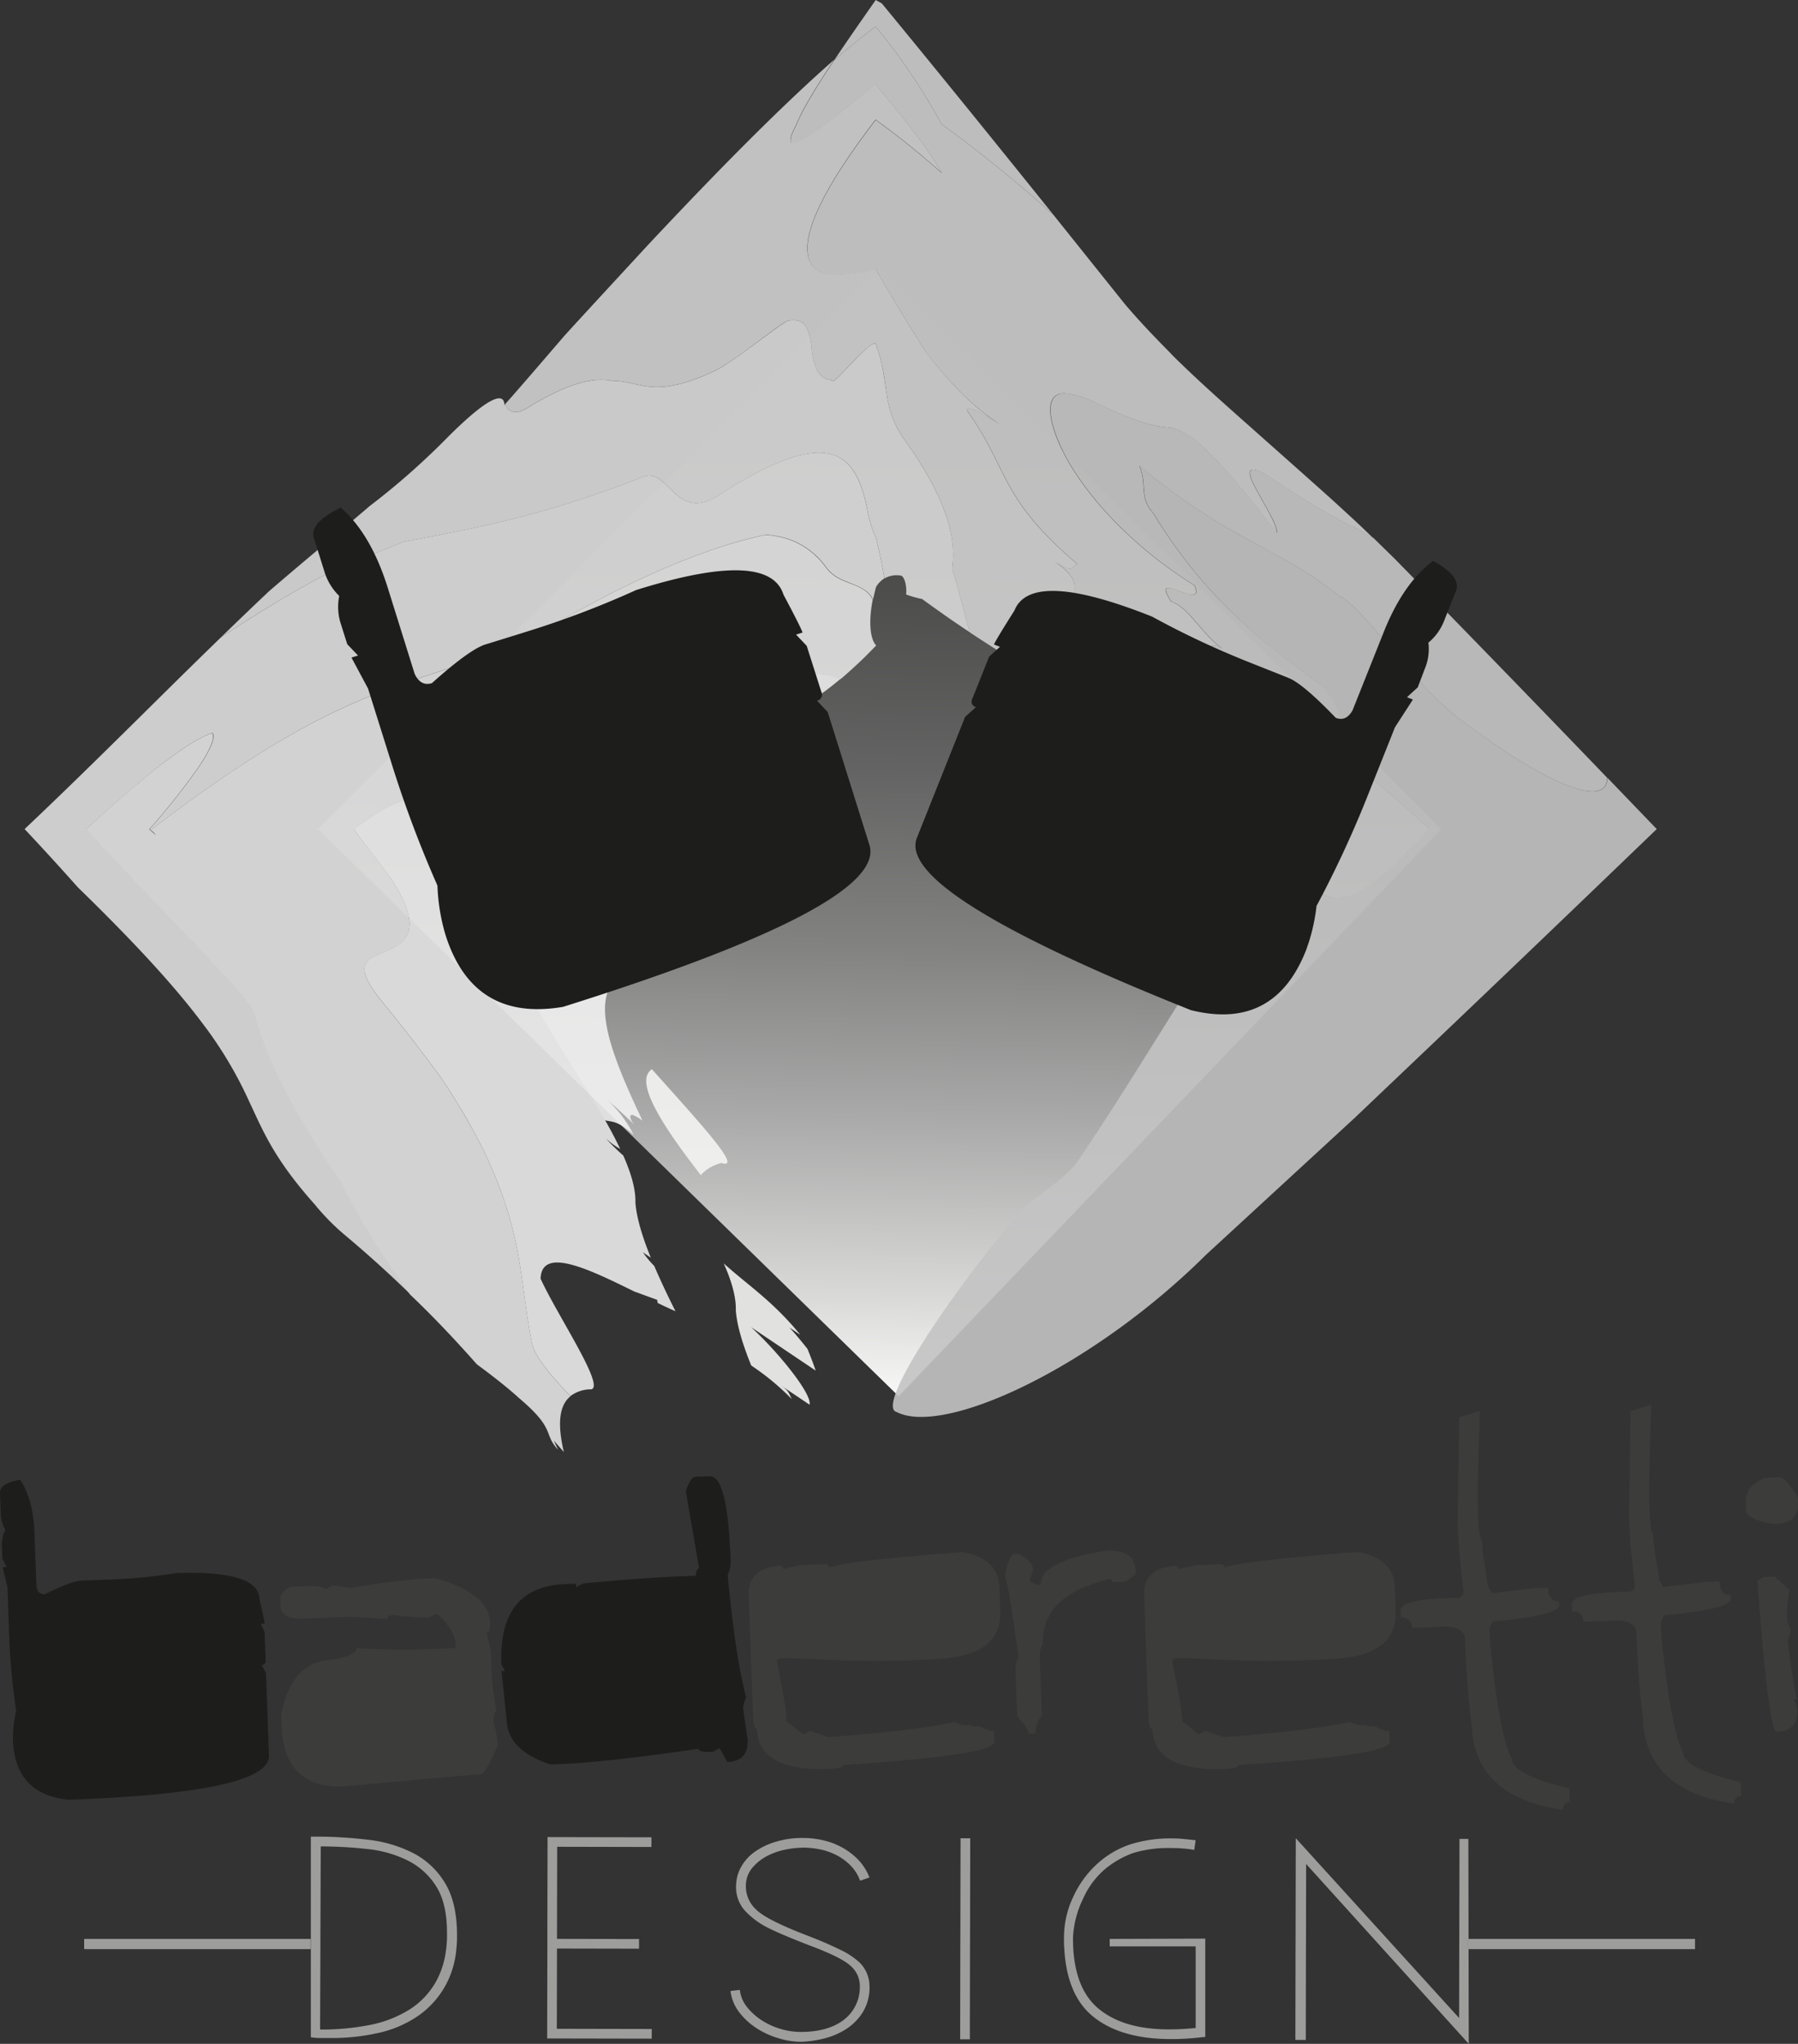 <svg xmlns="http://www.w3.org/2000/svg" xmlns:xlink="http://www.w3.org/1999/xlink" viewBox="0 0 455.29 517.35"><rect x="0" y="0" width="455.29" height="517.35" fill="#333333" stroke="none"/><defs><linearGradient id="D&#xE9;grad&#xE9;_sans_nom_11" x1="220.15" y1="359.58" x2="225.12" y2="73.98" gradientUnits="userSpaceOnUse"><stop offset="0" stop-color="#fff"></stop><stop offset="0.11" stop-color="#d9d9d8"></stop><stop offset="0.27" stop-color="#a9a9a9"></stop><stop offset="0.42" stop-color="#828281"></stop><stop offset="0.58" stop-color="#636363"></stop><stop offset="0.73" stop-color="#4e4e4d"></stop><stop offset="0.87" stop-color="#40403f"></stop><stop offset="1" stop-color="#3c3c3b"></stop></linearGradient></defs><g id="Calque_2" data-name="Calque 2"><g id="d&#xE9;finitif"><polygon points="227.55 353.42 80.52 209.88 222.75 67.65 364.99 209.88 227.55 353.42" fill="url(#D&#xE9;grad&#xE9;_sans_nom_11)"></polygon><g opacity="0.9"><path d="M174.72,293.87c.91,1.2,1.82,2.39,2.73,3.6a9.94,9.94,0,0,1,5.25-3.07c5.61,1.77-5.51-10.18-17.62-23.75C161.84,272.78,163.65,279.2,174.72,293.87Z" fill="#f4f4f3"></path><path d="M202.68,337.9c-7.11-8.68-13.24-12.51-19.42-18.1,2,4.46,3.17,8.52,3.06,11.94.33,4,1.81,8.74,3.91,13.91a62.91,62.91,0,0,1,10.25,8.49c-1.07-2.33-1.07-2.33-3.87-4.21l8.39,5.64c.66-2.78-8.15-13.53-14.81-19.63l16.36,11c-.61-1.78-1.31-3.61-2.08-5.49-1.5-1.91-3.12-3.85-4.58-5.43Z" fill="#f4f4f3"></path><path d="M155.84,226.47l0,1.36.66.08.32,0a1.36,1.36,0,0,1,.17,0l.32.17c.83.47,1.68,1,2.53,1.48,1.71,1,3.45,2.12,5.2,3.24q-1.07-2.19-2.16-4.39l-1.09-2.21-.56-1.11-.28-.55-.14-.28-.07-.14v-.07a15.63,15.63,0,0,1-2.56-.44l.83-1a3.59,3.59,0,0,1,1.9-.52V222c.09-.73.21-1.42.35-2.09l-1.12,1.34c-.84-1.32-.58-3-3-2.15C155.47,220.37,155.68,223.16,155.84,226.47Z" fill="#f4f4f3"></path><path d="M153.93,204.31a32.56,32.56,0,0,1-7.71-2.33c-.17,1.09-1.88,2-3.71,3s-3.75,2.15-3.82,3.14c-4.31-.88-9.13-.36-15,1.74-2.07,2.38-1.29,6.85.12,11.78s3.39,10.26,2.91,13.52a25.39,25.39,0,0,0,2.51,9.58c.78,1.81,1.72,3.7,2.77,5.67l.81,1.49,1,1.65,2.05,3.35c5.54,9,11.54,18.06,15.32,26,3.19,1.62,4.14-.3,9.26,4.38a29.49,29.49,0,0,0-9.09-10.81c-.81-.62-1.63-1.23-2.51-1.82.88.59,1.71,1.2,2.51,1.82a115.39,115.39,0,0,1,9.27,8.2c-1-1.24-1.4-2.29-.59-2.5a8.15,8.15,0,0,1,2.68,1.55c-7-14.79-12.8-28.74-7.38-35.16l-2.74-3.6c-1.38-1.84-2.62-3.54-3.73-5.13-.54-.78-1.08-1.57-1.53-2.27-.23-.47-.43-.93-.62-1.36a12.89,12.89,0,0,1-1.1-4.35,4.66,4.66,0,0,1,2.8-4.65c-3.08-4-6-8.05-6.58-10.76a8.58,8.58,0,0,1,2.69-6.6,84.69,84.69,0,0,1,9.13-2.47c-.42-.84-.79-1.79-1.34-2.81Z" fill="#f2f2f2"></path><path d="M227.09,357.44c12,6.08,49.31-11.05,78.33-39.85L326.7,298l10.68-9.83L343,283l8.2-7.8q33-31.34,68.32-65.34l-12.51-13c0,4-3.79,4.44-10.39,1.83s-15.93-8.28-27.27-16.93c-5.79-4.42-11.54-11.15-16.91-17.44s-10.2-12-13.07-13.34c-1.61-1.21-3.14-2.34-4.61-3.4l-2.16-1.55-.45-.3-.41-.25-.81-.5c-2.13-1.31-4.14-2.48-6.06-3.57-3.84-2.18-7.35-4-10.92-6a160.91,160.91,0,0,1-25.44-17.5c2.14,4.66-.24,7.88,3.62,12.09A125,125,0,0,0,308,151a138.46,138.46,0,0,0,11.1,10.58c4.22,3.61,8.91,7.24,14.31,11,3.1,2.19,5.64,6.7,5.47,9s-2.85,2.69-9-2.22a153.9,153.9,0,0,0,16.21,16.47c5.36,4.79,10.77,9.27,15.8,14l-1.81,1.89c-6.78,7.27-11.72,11.49-15.33,13.6s-6,2.21-8.11,1.68-4-1.66-6.37-2.25a15.31,15.31,0,0,0-8.8.5,28.1,28.1,0,0,0-8.69,3c-2,3.93-4.16,8.16-6.57,12.73-.61,1.17-1.23,2.34-1.85,3.5l-.48.89-.71,1.13-1.43,2.27-5.7,9.06c-7.55,12.06-15,24.06-23,35.93-3.76,5.59-13.08,9.88-16.85,15.47C240.32,328.17,221.51,356.14,227.09,357.44Z" fill="#c3c3c3"></path><path d="M238.41,31.41a343.41,343.41,0,0,1,28.42,23.07c-13.76-17.13-28.21-35-43.53-53.61L221.75,0c-3.66,5.24-7.31,10.45-10.49,15.21C215,12,218.55,9.08,221.75,6.72A157.46,157.46,0,0,1,238.41,31.41Z" fill="#ccc"></path><path d="M326.14,211.21c3.21.84,6.13.24,9.75-1.33.62-1.72-.25-4.58.62-7.56-8-5.27-13-9.35-16.34-13.56a28.87,28.87,0,0,1-5.93-13.64c-.89.2-2.29-1.06-3.79-2.57l-2.25-2.29a19.11,19.11,0,0,0-2.39-2.08c1.72-.45-1.49-7.44,4.11-3.68-5.6-3.76-8.81-10.75-13.33-12.18-6-8.87,9,2.85,5.83-4.14-16.24-10.11-27.41-22.86-32.61-32.6-2.59-4.85-4-9.28-3.86-12.29s1.94-4.52,6.05-3.28a27.27,27.27,0,0,1,5.58,2c1,.46,2.08,1,3.18,1.52a16.06,16.06,0,0,0,1.49.66l1.44.6c3.88,1.6,8,3.15,11.95,3.41,8,.53,18.92,15.94,27.72,26.69-.41-5.11-13.09-20.07-3-14.88,4.44,3,9.2,6.07,13.77,8.76,2.28,1.34,4.51,2.59,6.63,3.67,1.05.54,2.08,1,3.08,1.5a2.74,2.74,0,0,1,.39.19l.52.32,1,.62,2,1.16-3.06-2.94-2-1.87-4.09-3.76c-2.76-2.52-5.58-5-8.41-7.54L313.61,105.4c-5.33-4.73-10.3-9.22-14.52-13.32-1.06-1-2.07-2-3-3-.73-.73-1.44-1.46-2.13-2.16l-2.06-2.14c-2.67-2.8-5-5.38-7-7.73L266.83,54.48a343.41,343.41,0,0,0-28.42-23.07A157.46,157.46,0,0,0,221.75,6.72c-3.2,2.36-6.75,5.25-10.49,8.49-4.46,6.67-8.07,12.54-9.69,16.59-2.95,5.62-.9,5.37,3.31,2.61s10.67-8.11,16.87-13c7.09,8.53,13.84,16.93,16.7,22.41a196.92,196.92,0,0,0-16.7-13.45c-10.86,14.08-15.95,23.81-17.05,30s1.63,8.91,6.15,9.3a51.06,51.06,0,0,0,10.9-1.55c3.84,6.74,8,13.51,12.59,20.87A102.36,102.36,0,0,0,243,99a60.24,60.24,0,0,0,10.42,8.56c-1.24-.78-3.68-2.31-5.6-3.27s-3.35-1.38-2.79-.2c10.66,15.13,8,21.82,27.84,38.72-1.73.45-.65,2.78-6.25-1,11.19,7.52-.24,7.9,11,15.43,1.48,7.43-6.08,12,7.25,24.2,1.95,1.64,3.59,3.15,5,4.57l1.05,1.06.29.31.22.25c.29.33.55.67.8,1a80.9,80.9,0,0,1,21,13.37c3.05,2.62,6.34,5.19,9.9,7.84-1.27,1.94-2.46,3.93-3.64,6C321.81,213.53,324,211.52,326.14,211.21Z" fill="#ccc"></path><path d="M321.55,225.3a15.31,15.31,0,0,1,8.8-.5c2.37.59,4.26,1.71,6.37,2.25s4.49.44,8.11-1.68,8.55-6.33,15.33-13.6l1.81-1.89c-5-4.75-10.44-9.23-15.8-14A153.9,153.9,0,0,1,330,179.39c6.11,4.91,8.82,4.58,9,2.22s-2.37-6.85-5.47-9c-5.4-3.8-10.09-7.43-14.31-11A138.46,138.46,0,0,1,308,151a125,125,0,0,1-15.92-21c-3.86-4.21-1.48-7.43-3.62-12.09a160.91,160.91,0,0,0,25.44,17.5c3.57,2,7.08,3.86,10.92,6,1.92,1.09,3.93,2.26,6.06,3.57l.81.5.41.25.45.3,2.16,1.55c1.47,1.06,3,2.19,4.61,3.4,2.87,1.31,7.74,7.08,13.07,13.34s11.12,13,16.91,17.44c11.34,8.65,20.67,14.31,27.27,16.93s10.4,2.12,10.39-1.83Q381.13,170,353.15,141.42l-5.32-5.2-2-1.16-1-.62-.52-.32a2.74,2.74,0,0,0-.39-.19c-1-.46-2-1-3.08-1.5-2.12-1.08-4.35-2.33-6.63-3.67-4.57-2.69-9.33-5.77-13.77-8.76-10.13-5.19,2.55,9.77,3,14.88-8.8-10.75-19.74-26.16-27.72-26.69-4-.26-8.07-1.81-11.95-3.41l-1.44-.6a16.06,16.06,0,0,1-1.49-.66c-1.1-.54-2.16-1.06-3.18-1.52a27.27,27.27,0,0,0-5.58-2c-4.11-1.24-5.89.29-6.05,3.28s1.27,7.44,3.86,12.29c5.2,9.74,16.37,22.49,32.61,32.6,3.21,7-11.84-4.73-5.83,4.14,4.52,1.43,7.73,8.42,13.33,12.18-5.6-3.76-2.39,3.23-4.11,3.68a19.11,19.11,0,0,1,2.39,2.08l2.25,2.29c1.5,1.51,2.9,2.77,3.79,2.57a28.87,28.87,0,0,0,5.93,13.64c3.36,4.21,8.33,8.29,16.34,13.56-.87,3,0,5.84-.62,7.56-3.62,1.57-6.54,2.17-9.75,1.33-2.15.31-4.33,2.32-6.67,4.65-2.18,3.83-4.32,7.93-6.61,12.41A28.1,28.1,0,0,1,321.55,225.3Z" fill="#c7c7c7"></path><path d="M284.86,181.48c-13.33-12.18-5.77-16.77-7.25-24.2-11.2-7.53.23-7.91-11-15.43,5.6,3.76,4.52,1.43,6.25,1-19.88-16.9-17.18-23.59-27.84-38.72-.56-1.18.86-.77,2.79.2s4.36,2.49,5.6,3.27A60.24,60.24,0,0,1,243,99a102.36,102.36,0,0,1-8.69-10.1c-4.62-7.36-8.75-14.13-12.59-20.87a51.06,51.06,0,0,1-10.9,1.55c-4.52-.39-7.26-3.13-6.15-9.3s6.19-15.89,17.05-30a196.92,196.92,0,0,1,16.7,13.45c-2.86-5.48-9.61-13.88-16.7-22.41-6.2,4.93-12.65,10.27-16.87,13s-6.26,3-3.31-2.61c1.62-4.05,5.23-9.92,9.69-16.59C197.17,27.44,180.41,44.59,164.09,62L151.92,75.18l-6,6.52-2.87,3.15-1.73,2c-4.61,5.36-9.11,10.61-13.44,15.49,1,2.16,2.86,2.83,6.26.53,6.77-4.08,11.51-5.89,15.19-6.5a17,17,0,0,1,4.83-.12c.66.14,1.51.1,2.24.18s1.45.18,2.13.31c2.75.54,5.28,1.35,8.74,1.19s7.81-1.24,13.88-4.16c2.43-1.16,6.53-4.16,10.24-6.9s7-5.28,8.11-5.72c2.59-.47,3.93.35,4.73,1.75a15.85,15.85,0,0,1,1.31,5.33,17.36,17.36,0,0,0,1.29,5.34,4.56,4.56,0,0,0,3.81,2.66c-.09,1.14,2.21-1.37,4.8-4.1S221,86.46,221.75,87a3,3,0,0,1,.2.63c1.74,4.72,2,8.6,2.63,12.43a24.52,24.52,0,0,0,4.56,11.36c7.91,11.07,11.21,19.35,12,25.84a26.6,26.6,0,0,1,.15,4.58c0,.72-.11,1.41-.21,2.08l1,3.27c1.2,4.32,2.23,8.53,3.49,12.88,8.13,5.4,16.08,10.18,24.06,15,4,2.4,8,4.8,12,7.29l6.06,3.81,1.53,1,.77.49.38.25a.92.92,0,0,0,.24.11c.57.21,1.15.44,1.73.68-.25-.33-.51-.67-.8-1l-.22-.25-.29-.31-1.05-1.06C288.45,184.63,286.81,183.12,284.86,181.48Z" fill="#d0d0d0"></path><path d="M87.27,312.58c6.16,5.15,11.62,10.14,16.67,15.06-4.88-6.72-8.88-12.78-12.17-18.34-1.65-2.78-3.11-5.43-4.42-8l-.95-1.89-.23-.47a2.81,2.81,0,0,0-.2-.31l-.26-.38c-.35-.51-.69-1-1-1.51q-2-3-3.79-5.75c-9.46-14.8-14.12-25.55-16.58-34.69-.38-1.84-6.57-8.57-14.88-17.3s-18.8-19.48-27.58-29.14c6.59-6,13-11.63,18.48-15.94s10.19-7.36,13.47-8.42c.8,1.29-.65,4.46-3.55,8.75a175.08,175.08,0,0,1-12.4,15.61l1.65,1.46c-.37-.52-.73-1-1-1.46,15-11.48,26.73-19.17,36.56-24.67a164.61,164.61,0,0,1,25-11.44c7.17-2.59,13.59-4.47,20-6.68,3.23-1.11,6.41-2.26,9.73-3.66a104.7,104.7,0,0,0,10.91-5.56c15.87-9.23,31.61-16.46,44.93-20.41q2.5-.74,4.88-1.32c.79-.2,1.58-.38,2.35-.54a10.5,10.5,0,0,1,1.12-.22l.85.07a21.07,21.07,0,0,1,6,1.45,19.86,19.86,0,0,1,8.4,6.76c1.86,2.53,4.47,3.29,6.65,4.19s4.11,1.77,5.18,3.92c.2-1,.45-2.06.74-3.16a6.14,6.14,0,0,1,2.11-2.18c-.5-3.19-1.29-6.67-2.11-10.25a29.93,29.93,0,0,1-2-5.94c-1.43-8.26-4-13.87-9.51-15.29-2.78-.71-6.34-.36-10.94,1.27a62.11,62.11,0,0,0-7.74,3.45c-1.43.75-2.94,1.58-4.53,2.51l-2.44,1.46-1.27.78-.72.48-.78.54c-11.2,7.07-12.47-7.8-19.47-4.58a259.44,259.44,0,0,1-36.49,11.44c-5.37,1.27-10.56,2.32-15.8,3.34l-4,.76-2,.38-1,.19-.5.09-.25.05-.32.12c-3.51,1.35-7.19,2.83-11.09,4.5-6.63,2.17-19,9.1-34.95,19.55-8.28,8-16.45,16.14-24.67,24.24s-16.49,16.2-25.13,24.36q6.87,7.31,13.46,14.72C35.6,240.06,45,250.66,51.25,259A101.51,101.51,0,0,1,63,278.6c2.53,5.38,4.55,10.22,8.89,16.48,1.09,1.57,2.32,3.23,3.74,5,.72.89,1.47,1.8,2.28,2.75l1.26,1.45.66.75.34.42A59,59,0,0,0,87.27,312.58Z" fill="#dedede"></path><path d="M229.14,111.44a24.52,24.52,0,0,1-4.56-11.36c-.67-3.83-.89-7.71-2.63-12.43a3,3,0,0,0-.2-.63c-.8-.56-3.7,2.4-6.29,5.12s-4.89,5.24-4.8,4.1a4.56,4.56,0,0,1-3.81-2.66,17.36,17.36,0,0,1-1.29-5.34,15.85,15.85,0,0,0-1.31-5.33c-.8-1.4-2.14-2.22-4.73-1.75-1.07.44-4.39,3-8.11,5.72s-7.81,5.74-10.24,6.9c-6.07,2.92-10.44,4-13.88,4.16s-6-.65-8.74-1.19c-.68-.13-1.39-.24-2.13-.31s-1.58,0-2.24-.18a17,17,0,0,0-4.83.12c-3.68.61-8.42,2.42-15.19,6.5-3.4,2.3-5.27,1.63-6.26-.53l-.15.18c-.24-6-11.8,5.56-14.69,8.45a185,185,0,0,1-18,16l-1,.77c-.34.26-.58.43-1.21,1l-3.22,2.73L83.06,137c-4.53,3.81-9.39,7.89-14.94,12.66Q62,155.44,56,161.28C71.94,150.83,84.33,143.9,91,141.73c3.9-1.67,7.58-3.15,11.09-4.5l.32-.12.25-.05.5-.09,1-.19,2-.38,4-.76c5.24-1,10.43-2.07,15.8-3.34a259.44,259.44,0,0,0,36.49-11.44c7-3.22,8.27,11.65,19.47,4.58l.78-.54.72-.48,1.27-.78,2.44-1.46c1.59-.93,3.1-1.76,4.53-2.51a62.11,62.11,0,0,1,7.74-3.45c4.6-1.63,8.16-2,10.94-1.27,5.56,1.42,8.08,7,9.51,15.29a29.93,29.93,0,0,0,2,5.94c.82,3.58,1.61,7.06,2.11,10.25a6.15,6.15,0,0,1,3.87-.77c.82-.1,1.35,1.24,1.54,2.45a9.85,9.85,0,0,1,.09,2.38,28.82,28.82,0,0,0,3.84,1.1l.13,0a3,3,0,0,1,.36.25l.8.58,1.59,1.15,3.15,2.23c2.1,1.47,4.18,2.88,6.25,4.25-1.26-4.35-2.29-8.56-3.49-12.88l-1-3.27c.1-.67.17-1.36.21-2.08a26.6,26.6,0,0,0-.15-4.58C240.35,130.79,237.05,122.51,229.14,111.44Z" fill="#d9d9d9"></path><path d="M120.77,345.36c3.48,2.56,7.56,5.7,10.66,8.53,9.46,8,6,8.87,9.88,13.08l-1.08-2.33,2.55,2.9c-1.51-6.45-1.46-11.6,1.69-14.12-5.14-5.31-9.11-10.18-9.77-13.43-2.22-11.17-2.36-20.92-6.12-33.32a109.5,109.5,0,0,0-9.08-21.08q-1.65-3-3.62-6.24-1-1.62-2.07-3.3l-1.09-1.7-.57-.86-.29-.45-.41-.55c-4.35-5.9-9.13-12.1-14.48-18.69-8.79-10.56-3.31-11.16,1.3-13.24,2.35-1,4.52-2.34,5.19-4.88s-.1-6.22-3.5-11.76c-2.42-4-7.24-9.53-10.33-14,5.14-3.91,9.91-6.95,13.59-7.45a13.17,13.17,0,0,1,5.76,1.16,31.78,31.78,0,0,0,5,1.83c3.55.85,8.1.27,14.79-3.55,8-4.87,15.1-8.46,21.07-10.52,1.49-.52,2.92-.94,4.27-1.27l1-.24,1.8-1,3.57-2c4.71-2.58,9.25-4.9,13.56-6.92,17.26-8.07,31-11.41,38.85-8.08,2-1.71,4-3.54,6-5.47,1-1,2-2,2.95-3,0-.07,0-.07-.09-.14a4.66,4.66,0,0,1-.83-1.63c-.61-1.77-.86-5.16.08-9.84-1.07-2.15-3-3.06-5.18-3.92s-4.79-1.66-6.65-4.19a19.86,19.86,0,0,0-8.4-6.76,21.07,21.07,0,0,0-6-1.45l-.85-.07a10.5,10.5,0,0,0-1.12.22c-.77.16-1.56.34-2.35.54q-2.37.59-4.88,1.32c-13.32,3.95-29.06,11.18-44.93,20.41a104.7,104.7,0,0,1-10.91,5.56c-3.32,1.4-6.5,2.55-9.73,3.66-6.43,2.21-12.85,4.09-20,6.68a164.61,164.61,0,0,0-25,11.44c-9.83,5.5-21.58,13.19-36.56,24.67.27.43.63.94,1,1.46l-1.65-1.46a175.08,175.08,0,0,0,12.4-15.61c2.9-4.29,4.35-7.46,3.55-8.75-3.28,1.06-7.94,4.1-13.47,8.42s-11.89,9.9-18.48,15.94c8.78,9.66,19.28,20.42,27.58,29.14s14.5,15.46,14.88,17.3c2.46,9.14,7.12,19.89,16.58,34.69q1.77,2.78,3.79,5.75c.33.5.67,1,1,1.51l.26.38a2.81,2.81,0,0,1,.2.31l.23.47.95,1.89c1.31,2.55,2.77,5.2,4.42,8,3.29,5.56,7.29,11.62,12.17,18.34C110.07,333.61,115.56,339.48,120.77,345.36Z" fill="#e3e3e3"></path><path d="M128.75,201.87c-6.69,3.82-11.24,4.4-14.79,3.55a31.78,31.78,0,0,1-5-1.83,13.17,13.17,0,0,0-5.76-1.16c-3.68.5-8.45,3.54-13.59,7.45,3.09,4.51,7.91,10.08,10.33,14,3.4,5.54,4.18,9.23,3.5,11.76s-2.84,3.87-5.19,4.88c-4.61,2.08-10.09,2.68-1.3,13.24,5.35,6.59,10.13,12.79,14.48,18.69l.41.55.29.45.57.86,1.09,1.7q1.08,1.68,2.07,3.3,2,3.24,3.62,6.24a109.5,109.5,0,0,1,9.08,21.08c3.76,12.4,3.9,22.15,6.12,33.32.66,3.25,4.63,8.12,9.77,13.43a8.61,8.61,0,0,1,5.29-1.7c3.45-.9-8.57-18.65-12.85-28,.25-8.18,12-2.55,23.69,3.22l5.83,2.13a4.19,4.19,0,0,0,.15.8c1.55.75,3.06,1.46,4.49,2.08-2-3.94-3.8-7.79-5.38-11.46A24.48,24.48,0,0,1,162.8,317l2,1.36c-2.1-5.17-3.58-9.93-3.9-13.91.1-3.41-1.09-7.47-3.06-11.93-1.48-1.34-3-2.76-4.44-4.38a17.49,17.49,0,0,0,3.65,2.69c-3.78-8-9.78-17.07-15.31-26-2.77-4.48-5.42-8.92-7.63-13.17-.3-.56-.47-1-.68-1.47l-.58-1.38c-.36-.91-.68-1.79-1-2.65a22.9,22.9,0,0,1-1-4.82c.12-2.54-1.07-6.19-2.38-10a85.44,85.44,0,0,1-3.41-11c-.64-3.32-.45-6,1.25-7.64s4.88-2.17,9.67-1.73a5.44,5.44,0,0,1-1.46-1.05,26.87,26.87,0,0,1,4.35-2.87c1.56-.93,2.83-1.77,3-2.67a37.53,37.53,0,0,0,8.42,1.62c4.21-1.07,7.6-1.87,10-1.25,2.21,1,0,1.24-1.16,2l2.23.22.89-.08a2,2,0,0,0-.26-1.64,16.74,16.74,0,0,1-3.35-3.75,11.42,11.42,0,0,1,3.35,3.75,14.32,14.32,0,0,0,2.37,1.52,22.92,22.92,0,0,1,7,.67l-.42-.73a7.1,7.1,0,0,0,.53.76l.66.22a8.07,8.07,0,0,1-.65-1l-.16-.34-.09-.18,0-.1s0,0,0,0l.07-.1.14-.21,2.37-3.53L184.57,186c10.22-1.73,19.56-6.86,28.31-14.19-7.83-3.33-21.59,0-38.85,8.08-4.31,2-8.85,4.34-13.56,6.92l-3.57,2-1.8,1-1,.24c-1.35.33-2.78.75-4.27,1.27C143.85,193.41,136.72,197,128.75,201.87Z" fill="#ebebeb"></path></g><path d="M86.29,128.51q7.62,6.62,11.89,20.25L105,170.57q1.53,3.24,4.37,2.35,9.53-8.53,13.54-9.79L133,160a236.76,236.76,0,0,0,28.08-10.64q33.63-10.56,37.32,1.18,4.42,8.3,4.82,9.57l-1.65.52,2.71,2.86L208,175.19a1.53,1.53,0,0,1-1.13,2.17l2.72,2.87,10.56,33.63q4.75,15.13-77.57,41-22.83,3.89-29.81-18.33a49.93,49.93,0,0,1-2-12.36,292,292,0,0,1-11.23-29.7l-6.34-20.17L89,166.45l1.66-.52-2.73-2.87-1.58-5a14,14,0,0,1-.45-7.21,14.44,14.44,0,0,1-3.78-6.26l-2.62-8.35Q78.24,132.36,86.29,128.51Z" fill="#1d1d1b"></path><path d="M368.7,149.51l-3,7.59a13.61,13.61,0,0,1-4,5.57,13,13,0,0,1-.94,6.69L359,174l-2.73,2.48,1.5.6-4.53,7-7.32,18.35a273.46,273.46,0,0,1-12.55,26.89,46.84,46.84,0,0,1-2.72,11.38q-8.06,20.21-29.07,15-74.88-29.87-69.4-43.62l12.2-30.61,2.75-2.48a1.43,1.43,0,0,1-.92-2.1l4.26-10.68,2.74-2.48-1.51-.6q.47-1.16,5.17-8.58,4.26-10.66,34.86,1.53a221.13,221.13,0,0,0,25.41,11.88l9.18,3.66q3.64,1.47,11.92,10.08c1.73.68,3.14.06,4.25-1.88l7.91-19.85q4.95-12.4,12.52-18Q370.1,146,368.7,149.51Z" fill="#1d1d1b"></path><path d="M5.12,374.58q3.3,5,3.61,13.43l.49,13.54c.25,1.39.95,2.07,2.13,2q6.78-3.36,9.27-3.46l6.25-.23a139.64,139.64,0,0,0,17.71-1.66q20.87-.75,21.13,6.53Q66.93,410.2,67,411l-1,0L67,413.07l.26,7.28a.92.92,0,0,1-1,1.07l1.1,2.06.75,20.87q.34,9.39-50.73,11.22Q3.77,454.21,3.28,440.42a29.38,29.38,0,0,1,.81-7.37,169.83,169.83,0,0,1-1.75-18.73l-.45-12.51L.68,396.67l1,0L.6,394.57l-.11-3.13a8.13,8.13,0,0,1,.88-4.19,8.52,8.52,0,0,1-1.18-4.17L0,377.9C-.06,376.3,1.64,375.2,5.12,374.58Z" fill="#1d1d1b"></path><path d="M110.23,399.46q13.56,3.89,13.83,11.12c.06,1.79-.2,2.7-.79,2.72l1,4.45.2,5.36a71.54,71.54,0,0,0,1.23,9.77,6.55,6.55,0,0,0-.78,2.71,26.49,26.49,0,0,1,1.1,6.26c-2.12,4.83-3.51,7.25-4.18,7.28q-2.22.08-34.79,3.05-15.21.56-15.79-15.54L71.21,434q2.61-13.51,12.92-13.89,6.21-1.1,6.15-2.9,10.55.49,15.23.33l9.85-.35,0-.88q-.15-3.86-4.78-7.88l-1.77.94a48.08,48.08,0,0,1-9-.56c-1.2,0-1.79.36-1.77,1l-9-.56-12.53.45q-4.6.17-5.46-2.49L71,404.44c0-.87.83-1.79,2.58-2.78l5.36-.19a7.33,7.33,0,0,1,3.64.75l1.72-.94,4.52.71A155.3,155.3,0,0,1,110.23,399.46Z" fill="#3c3c3b"></path><path d="M176.2,373.81l3.56-.13q4.49-.15,5.25,21.29a7,7,0,0,1-.75,3.59q1.92,20.7,4.69,31.17a6.49,6.49,0,0,0-.79,2.71l1.17,8q.19,5.37-5.17,5.56l-1.93-3.5-1.72.94-.92,0c-1.79.06-2.7-.2-2.72-.79q-23.94,3.56-37.43,4-10.87-3.54-11.15-11.26L127,423l.88,0-.94-1.77q-.7-19.65,16.26-20.26l2.68-.09,0,.88,1.77-.95q15.84-1.49,25.9-1.85l2.68-.1c0-1.17.23-1.77.82-1.79l-3.39-19.59C174.45,375.06,175.31,373.84,176.2,373.81Z" fill="#1d1d1b"></path><path d="M243.77,392.86q9,1.77,9.28,8.64l.23,6.24c.27,7.74-5,11.55-15.67,12.18-26.2,1.56-40.92-1.38-40.85.41.07,2,2.13,9.48,2.47,15.37l4.17,3.37,1.73-.95,4.54,1.6q22.38-1.68,32.08-3.84a6.24,6.24,0,0,0,2.71.83c2.24-.27.51.37,3.5.26l1,.46a6.67,6.67,0,0,0,2.72.78l.09,2.68q.14,3.39-38.29,5.87c0,.58-1.16.92-3.53,1q-17.88.64-18.27-10.08c-.59,0-.92-1.15-1-3.53l-1.09-30.37q-.24-6.78,7.78-7.45a.78.78,0,0,1,.91.85l4.46-1,6.24-.23c.61,0,.93.26,1,.85Q213.77,395.16,243.77,392.86Z" fill="#3c3c3b"></path><path d="M343.9,392.86q9,1.77,9.28,8.64l.23,6.24c.28,7.74-5,11.55-15.67,12.18-26.2,1.56-40.92-1.38-40.85.41.07,2,2.13,9.48,2.47,15.37l4.17,3.37,1.73-.95,4.54,1.6q22.38-1.68,32.08-3.84a6.24,6.24,0,0,0,2.71.83c2.24-.27.51.37,3.5.26l1,.46a6.6,6.6,0,0,0,2.71.78l.09,2.68q.13,3.39-38.29,5.87c0,.58-1.15.92-3.53,1q-17.88.64-18.27-10.08c-.59,0-.92-1.15-1-3.53l-1.09-30.37q-.24-6.78,7.78-7.45a.79.79,0,0,1,.92.85l4.45-1,6.24-.23c.61,0,.93.26.95.85Q313.9,395.16,343.9,392.86Z" fill="#3c3c3b"></path><path d="M257,393.3l.88,0c2.45,1.15,3.7,2.58,3.76,4.31a6.6,6.6,0,0,0-.82,2.72l1.83.85.88,0q-.21-6.08,16.72-8.65,7.13-.25,7.32,5.1l0,.88-2.62,1.9-2.68.1c-.59,0-.89-.28-.91-.89q-17.78,4-17.31,16.73-.89,0-.69,5.39l.45,12.53a7.11,7.11,0,0,0-1.64,4.54l-1.76.07c0-1-1-2.5-2.84-4.39l-.39-10.72a9.12,9.12,0,0,1,.72-4.52q-2.65-19-3.42-20.43Q255.52,393.36,257,393.3Z" fill="#3c3c3b"></path><path d="M369.51,358.78l5.22-1.65c.07,2.2-1.42,30.72.44,32.64l.44,4.23,1.17,7.5,1,1.77L388.46,402l3.56-.13c.09,2.38,1,3.53,2.81,3.47l0,.88q.11,2.67-16.83,4.21l-.86,1.79.09,2.68q2.4,24.38,5.58,30.25.15,4.11,14.57,7.53l.13,3.56a1.58,1.58,0,0,0-1.69,1.87q-22.52-3.14-23.18-21.57-1.21-9.35-1.61-20.49l-.07-1.8q-1-2.65-5.46-2.49l-8,.29a2.37,2.37,0,0,0-2.78-2.59l-.06-1.8q-.11-2.67,11.5-3.1l2.69-.09a1.57,1.57,0,0,0,1.73-1.83q-1.23-9.76-1.49-17Z" fill="#3c3c3b"></path><path d="M412.9,357.22l5.21-1.65c.08,2.2-1.41,30.72.44,32.64l.45,4.23,1.17,7.5,1,1.77,10.69-1.27,3.56-.13c.09,2.38,1,3.53,2.81,3.47l0,.88q.09,2.67-16.84,4.21l-.85,1.79.09,2.68q2.39,24.38,5.58,30.25.15,4.11,14.57,7.53l.13,3.56a1.58,1.58,0,0,0-1.69,1.87q-22.51-3.14-23.18-21.57-1.21-9.35-1.62-20.49l-.06-1.8q-1-2.65-5.46-2.49l-8,.29a2.38,2.38,0,0,0-2.78-2.59l-.06-1.8q-.1-2.67,11.5-3.1l2.68-.09a1.58,1.58,0,0,0,1.74-1.83q-1.23-9.76-1.49-17Z" fill="#3c3c3b"></path><path d="M447,374.08l3.68-.14q1.34,0,4.58,5l.06,1.48q.18,5.12-5.7,5.33l-.72,0c-4.44-.81-6.68-1.94-6.73-3.41l-.08-2.2C442,377.44,443.6,375.41,447,374.08Zm-.28,25.09,2.68-.1,3.69,3.44a44.62,44.62,0,0,0-.62,7.19,6.63,6.63,0,0,0,1,2.65,6.84,6.84,0,0,1-.78,2.71,149.45,149.45,0,0,0,2.3,15.1l-.88,0a6.69,6.69,0,0,1,1,2.65c.13,3.57-1.6,5.42-5.17,5.55q-2.1.08-4.94-38.29Z" fill="#3c3c3b"></path><rect x="371.87" y="490.79" width="57.34" height="2.59" fill="#9d9d9c"></rect><rect x="21.31" y="490.79" width="57.34" height="2.59" fill="#9d9d9c"></rect><path d="M112.65,476.58a20.28,20.28,0,0,0-8-7.5,33.08,33.08,0,0,0-11.37-3.38,110.9,110.9,0,0,0-13.2-.8H78.71l0,25.89v2.59l0,22.31a16.85,16.85,0,0,0,2.58.19h2.58a53.41,53.41,0,0,0,11.94-1.29,28.67,28.67,0,0,0,10.16-4.38,22.75,22.75,0,0,0,7.09-8.1,23.57,23.57,0,0,0,2.5-8.73c.09-.83.14-1.7.17-2.59,0-.38,0-.75,0-1.14Q115.68,481.48,112.65,476.58Zm.31,16.8a21.89,21.89,0,0,1-2.27,7.68,19.82,19.82,0,0,1-6.86,7.52,29.52,29.52,0,0,1-10.21,4,63.36,63.36,0,0,1-12.57,1.15l.08-20.32,0-2.59.09-23.44a108.63,108.63,0,0,1,11.83.66,29.64,29.64,0,0,1,10.24,2.93,17.94,17.94,0,0,1,7.21,6.59q2.7,4.31,2.69,11.75c0,.51,0,1,0,1.51C113.14,491.69,113.06,492.55,113,493.38Z" fill="#9d9d9c"></path><polygon points="141 513.54 141.04 493.38 141.04 493.23 161.82 493.27 161.82 490.82 145.74 490.79 141.04 490.78 141.09 467.47 164.95 467.52 164.96 465.07 138.65 465.02 138.6 490.79 138.6 493.38 138.55 515.99 165.03 516.04 165.04 513.59 141 513.54" fill="#9d9d9c"></polygon><path d="M217.63,496.73a19.76,19.76,0,0,0-5.2-3.35c-1.62-.8-3.57-1.67-5.85-2.59l-2-.79q-10.47-4-13.1-6.63a7.94,7.94,0,0,1-2.61-5.84,7.1,7.1,0,0,1,1.54-4.62,12.39,12.39,0,0,1,3.77-3.07,17.44,17.44,0,0,1,4.77-1.67,23.5,23.5,0,0,1,4.44-.48,21.26,21.26,0,0,1,4.54.5,16.1,16.1,0,0,1,4.17,1.55,14.12,14.12,0,0,1,3.39,2.59,10.68,10.68,0,0,1,2.31,3.73l2.36-.81a13.3,13.3,0,0,0-2.76-4.41,17,17,0,0,0-4-3.11,18.29,18.29,0,0,0-4.81-1.87,22.36,22.36,0,0,0-5.21-.62,23,23,0,0,0-6.85.94,18,18,0,0,0-5.4,2.56,11.44,11.44,0,0,0-3.5,3.89,10,10,0,0,0-1.24,4.79,8.86,8.86,0,0,0,2.31,6.3,20.45,20.45,0,0,0,5.79,4.27c1.51.76,3.63,1.7,6.34,2.8q2.19.9,4.9,1.93c.59.22,1.15.44,1.69.66q6.3,2.53,8.18,4.43a6.72,6.72,0,0,1,2.13,4.93v.19a10.43,10.43,0,0,1-4.14,8.41q-4,3-10.85,3a17.7,17.7,0,0,1-5.13-.78,18.67,18.67,0,0,1-4.75-2.18,15.61,15.61,0,0,1-3.72-3.37,8.44,8.44,0,0,1-1.8-4.31l-2.36.27a10.92,10.92,0,0,0,2.08,5.22,17.49,17.49,0,0,0,4.21,4,20.61,20.61,0,0,0,5.53,2.64,19.9,19.9,0,0,0,5.94,1,27.43,27.43,0,0,0,6.17-.89,18.53,18.53,0,0,0,5.58-2.48,13.64,13.64,0,0,0,4.09-4.29,11.92,11.92,0,0,0,1.6-6.25A8.55,8.55,0,0,0,217.63,496.73Z" fill="#9d9d9c"></path><polygon points="243.23 465.31 243.18 490.79 243.17 493.38 243.13 516.2 245.58 516.2 245.62 493.38 245.63 490.79 245.68 465.32 243.23 465.31" fill="#9d9d9c"></polygon><path d="M281,490.79v1.9l21.77,0v.65l0,20c-1.21.12-2.37.21-3.49.27s-2.22.08-3.32.08q-11.69,0-18-5.43-5.55-4.77-6.18-14.95c-.05-.83-.07-1.7-.08-2.59v-.21a25.09,25.09,0,0,1,2.55-9.88,21.16,21.16,0,0,1,5.73-7.65,24,24,0,0,1,6.95-3.93,30.44,30.44,0,0,1,9.84-1.25c.91,0,1.82,0,2.72.1a27.77,27.77,0,0,1,2.91.36l.36-2.45-3.08-.32c-1-.09-1.93-.14-2.91-.14a34,34,0,0,0-10.29,1.43,23.23,23.23,0,0,0-8.44,4.83,25.59,25.59,0,0,0-6.23,8.43,24.09,24.09,0,0,0-2.39,10.38c0,.1,0,.2,0,.3,0,.89,0,1.75.08,2.59q.66,11.37,6.84,16.76,7,6,19.8,6.07c1.22,0,2.48,0,3.8-.08s2.72-.18,4.17-.36l1.09-.09,0-22.3v-2.59Z" fill="#9d9d9c"></path><polygon points="371.87 493.38 371.87 490.79 371.82 465.48 369.57 465.47 369.52 490.79 369.51 493.38 369.48 510.82 353.63 493.38 351.28 490.79 328.12 465.3 328.07 490.79 328.06 493.38 328.02 516.36 330.65 516.37 330.69 493.38 330.7 490.79 330.74 471.83 347.89 490.79 350.23 493.38 371.92 517.35 371.87 493.38" fill="#9d9d9c"></polygon></g></g></svg>